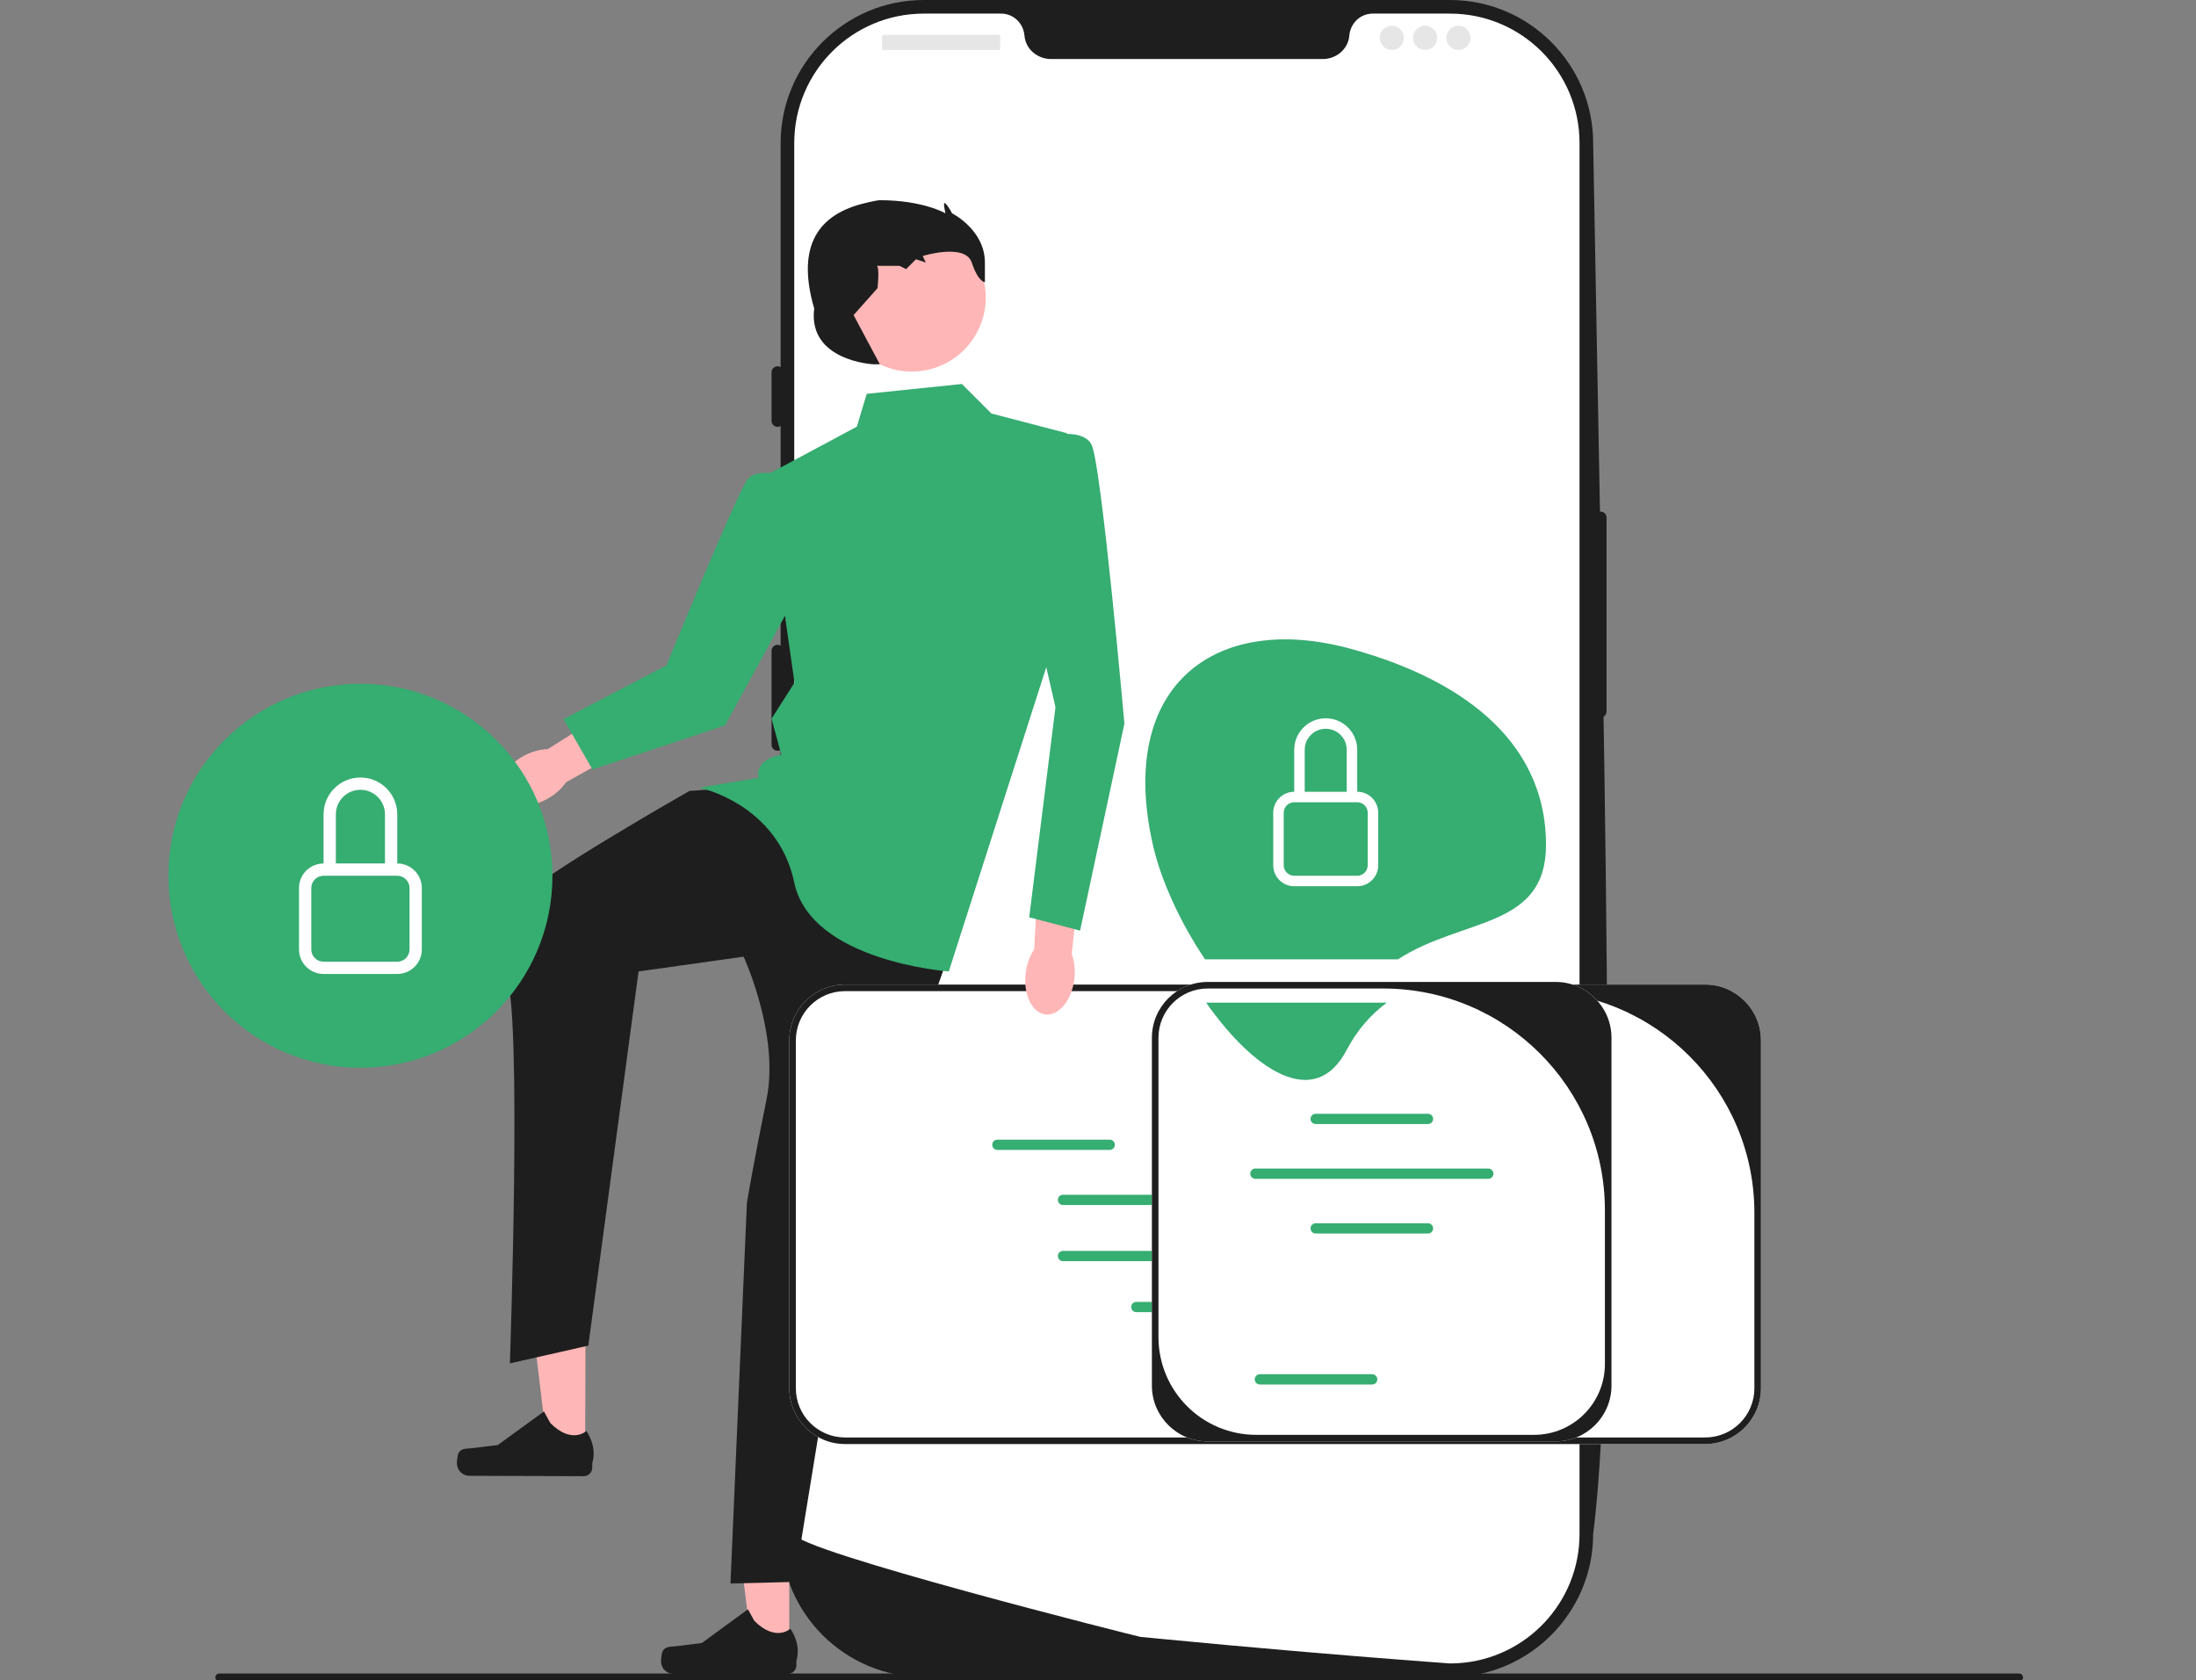<svg width="392" height="300" viewBox="0 0 392 300" fill="none" xmlns="http://www.w3.org/2000/svg">
<rect x="0" y="0" width="392" height="300" fill="#808080" stroke="none"/>
<g clip-path="url(#clip0_0_415)">
<path d="M258.837 299.438H164.898C150.808 299.438 139.345 287.975 139.345 273.885V25.553C139.345 11.463 150.808 0 164.898 0H258.837C272.926 0 284.389 11.463 284.389 25.553C286.138 125.275 289.12 236.949 284.389 273.885C284.389 287.975 272.926 299.438 258.837 299.438Z" fill="#1E1E1E"/>
<path d="M285.7 91.345C285.104 91.345 284.619 91.83 284.619 92.426V127.018C284.619 127.614 285.104 128.099 285.7 128.099C286.296 128.099 286.781 127.614 286.781 127.018V92.426C286.781 91.83 286.296 91.345 285.7 91.345Z" fill="#1E1E1E"/>
<path d="M281.957 25.553V273.88C281.957 286.144 272.412 296.176 260.343 296.954H260.337C260.159 296.965 259.981 296.976 259.797 296.981C259.478 296.998 259.159 297.003 258.835 297.003C258.835 297.003 257.646 296.916 255.473 296.754C253.278 296.592 250.084 296.349 246.101 296.03C244.906 295.938 243.647 295.836 242.317 295.727C239.669 295.511 236.761 295.273 233.642 295.003C232.399 294.9 231.113 294.787 229.799 294.673C223.086 294.095 215.568 293.419 207.639 292.652C206.298 292.528 204.947 292.398 203.585 292.263C203.228 292.225 141.778 276.777 141.778 273.88V25.553C141.778 12.781 152.128 2.43 164.9 2.43H178.705C180.91 2.43 182.683 4.149 182.872 6.349C182.888 6.495 182.904 6.641 182.931 6.787C183.331 8.997 185.358 10.538 187.607 10.538H236.128C238.377 10.538 240.404 8.997 240.804 6.787C240.831 6.641 240.847 6.495 240.863 6.349C241.052 4.149 242.825 2.43 245.03 2.43H258.835C271.607 2.43 281.957 12.781 281.957 25.553Z" fill="white"/>
<path d="M138.805 65.4C138.209 65.4 137.724 65.885 137.724 66.481V75.129C137.724 75.725 138.209 76.21 138.805 76.21C139.401 76.21 139.886 75.725 139.886 75.129V66.481C139.886 65.885 139.401 65.4 138.805 65.4Z" fill="#1E1E1E"/>
<path d="M138.805 91.345C138.209 91.345 137.724 91.83 137.724 92.426V109.181C137.724 109.778 138.209 110.262 138.805 110.262C139.401 110.262 139.886 109.778 139.886 109.181V92.426C139.886 91.83 139.401 91.345 138.805 91.345Z" fill="#1E1E1E"/>
<path d="M138.805 115.126C138.209 115.126 137.724 115.611 137.724 116.207V132.963C137.724 133.559 138.209 134.044 138.805 134.044C139.401 134.044 139.886 133.559 139.886 132.963V116.207C139.886 115.611 139.401 115.126 138.805 115.126Z" fill="#1E1E1E"/>
<path d="M178.35 6.216H157.634C157.534 6.216 157.452 6.297 157.452 6.398V8.737C157.452 8.837 157.534 8.918 157.634 8.918H178.35C178.451 8.918 178.532 8.837 178.532 8.737V6.398C178.532 6.297 178.451 6.216 178.35 6.216Z" fill="#E6E6E6"/>
<path d="M248.446 8.919C249.641 8.919 250.608 7.951 250.608 6.757C250.608 5.563 249.641 4.595 248.446 4.595C247.252 4.595 246.284 5.563 246.284 6.757C246.284 7.951 247.252 8.919 248.446 8.919Z" fill="#E6E6E6"/>
<path d="M254.392 8.919C255.586 8.919 256.554 7.951 256.554 6.757C256.554 5.563 255.586 4.595 254.392 4.595C253.198 4.595 252.23 5.563 252.23 6.757C252.23 7.951 253.198 8.919 254.392 8.919Z" fill="#E6E6E6"/>
<path d="M260.337 8.919C261.531 8.919 262.499 7.951 262.499 6.757C262.499 5.563 261.531 4.595 260.337 4.595C259.143 4.595 258.175 5.563 258.175 6.757C258.175 7.951 259.143 8.919 260.337 8.919Z" fill="#E6E6E6"/>
<path d="M38.444 299.496C38.444 299.883 38.754 300.194 39.141 300.194H360.426C360.813 300.194 361.124 299.883 361.124 299.496C361.124 299.11 360.813 298.799 360.426 298.799H39.141C38.754 298.799 38.444 299.11 38.444 299.496Z" fill="#1E1E1E"/>
<path d="M140.884 294.916L134.295 294.916L131.161 269.502L140.885 269.503L140.884 294.916Z" fill="#FFB6B6"/>
<path d="M118.311 294.767C118.106 295.113 117.997 296.228 117.997 296.63C117.997 297.865 118.998 298.866 120.234 298.866H140.638C141.48 298.866 142.163 298.183 142.163 297.341V296.491C142.163 296.491 143.172 293.938 141.094 290.791C141.094 290.791 138.512 293.255 134.652 289.396L133.514 287.334L125.276 293.359L120.709 293.921C119.71 294.044 118.825 293.902 118.311 294.767Z" fill="#1E1E1E"/>
<path d="M104.448 259.618L97.86 259.597L94.806 234.174L104.53 234.205L104.448 259.618Z" fill="#FFB6B6"/>
<path d="M81.876 259.397C81.669 259.742 81.558 260.857 81.556 261.259C81.552 262.494 82.55 263.498 83.785 263.502L104.189 263.567C105.032 263.569 105.717 262.889 105.72 262.046L105.722 261.197C105.722 261.197 106.74 258.647 104.672 255.493C104.672 255.493 102.081 257.949 98.234 254.077L97.102 252.012L88.845 258.011L84.277 258.559C83.278 258.678 82.392 258.533 81.876 259.397Z" fill="#1E1E1E"/>
<path d="M131.275 140.634L123.071 141.22C123.071 141.22 95.298 157.011 92.954 160.527C90.61 164.043 87.388 169.023 90.317 174.297C93.247 179.571 91.017 243.426 91.017 243.426L105.018 240.259L113.988 173.449L132.74 170.812C132.74 170.812 139.185 184.719 136.841 196.224C134.497 207.729 133.325 214.76 133.325 214.76L130.396 282.734L141.822 282.441L152.077 219.448L169.656 169.64L146.803 142.685L131.275 140.634Z" fill="#1E1E1E"/>
<path d="M171.707 68.56L154.714 70.317L152.956 76.177L136.549 84.967L141.823 121.883L137.721 128.329L139.479 134.775C139.479 134.775 134.791 135.361 135.377 138.877L124.829 140.635C124.829 140.635 138.819 143.491 141.786 157.591C144.752 171.691 169.364 173.449 169.364 173.449L188.701 113.094L190.459 77.349L176.981 73.833L171.707 68.56Z" fill="#36AD71"/>
<path d="M162.752 66.336C170.048 66.336 175.962 60.422 175.962 53.126C175.962 45.83 170.048 39.916 162.752 39.916C155.456 39.916 149.542 45.83 149.542 53.126C149.542 60.422 155.456 66.336 162.752 66.336Z" fill="#FFB6B6"/>
<path d="M155.886 65.043C155.886 65.043 144.166 64.457 145.338 55.082C142.438 45.098 145.005 38.615 154.128 36.331C154.128 36.331 156.472 35.745 157.058 35.745C164.765 35.745 168.777 38.089 168.777 38.089C168.777 38.089 168.191 35.768 168.777 36.342C169.363 36.916 169.949 38.089 169.949 38.089C169.949 38.089 175.809 41.018 175.809 46.878C175.809 52.738 175.809 50.394 175.809 50.394C175.809 50.394 174.637 50.394 173.465 46.878C172.293 43.362 164.706 45.706 164.706 45.706L165.262 46.878L163.504 46.292L161.746 48.05L160.574 47.464C160.574 47.464 155.886 47.464 156.472 47.464C157.058 47.464 156.65 51.446 156.65 51.446L152.37 56.254L157.058 65.043H155.886Z" fill="#1E1E1E"/>
<path d="M93.447 134.982C90.111 136.803 88.346 140 89.504 142.123C90.663 144.246 94.307 144.491 97.643 142.67C99.103 141.873 100.263 140.812 101.008 139.693L115.047 131.801L111.203 125.291L97.771 133.763C96.427 133.784 94.908 134.185 93.447 134.982Z" fill="#FFB6B6"/>
<path d="M140.794 85.239C140.794 85.239 135.29 83.144 133.394 85.666C131.498 88.188 118.971 118.794 118.971 118.794L100.593 128.393L105.761 137.392L129.427 129.513L145.041 100.957L140.794 85.239Z" fill="#36AD71"/>
<path d="M314.342 185.753V247.867C314.342 253.36 309.874 257.829 304.381 257.829H150.855C145.362 257.829 140.893 253.36 140.893 247.867V185.753C140.893 180.26 145.362 175.792 150.855 175.792H304.381C309.874 175.792 314.342 180.26 314.342 185.753Z" fill="white"/>
<path d="M314.342 185.753V247.867C314.342 253.36 309.874 257.829 304.381 257.829H150.855C145.362 257.829 140.893 253.36 140.893 247.867V185.753C140.893 180.26 145.362 175.792 150.855 175.792H304.381C309.874 175.792 314.342 180.26 314.342 185.753ZM304.381 256.657C309.235 256.657 313.17 252.721 313.17 247.867V216.552C313.17 194.688 295.446 176.964 273.582 176.964H150.855C146 176.964 142.065 180.899 142.065 185.753V247.867C142.065 252.721 146 256.657 150.855 256.657H304.381Z" fill="#1E1E1E"/>
<path d="M209.81 213.318H189.758C189.252 213.318 188.841 213.73 188.841 214.235C188.841 214.741 189.252 215.152 189.758 215.152H209.81C210.316 215.152 210.727 214.741 210.727 214.235C210.727 213.73 210.316 213.318 209.81 213.318Z" fill="#36AD71"/>
<path d="M240.281 213.318H220.228C219.722 213.318 219.311 213.73 219.311 214.235C219.311 214.741 219.722 215.152 220.228 215.152H240.281C240.786 215.152 241.197 214.741 241.197 214.235C241.197 213.73 240.786 213.318 240.281 213.318Z" fill="#36AD71"/>
<path d="M209.81 223.342H189.758C189.252 223.342 188.841 223.753 188.841 224.258C188.841 224.764 189.252 225.175 189.758 225.175H209.81C210.316 225.175 210.727 224.764 210.727 224.258C210.727 223.753 210.316 223.342 209.81 223.342Z" fill="#36AD71"/>
<path d="M240.281 223.342H220.228C219.722 223.342 219.311 223.753 219.311 224.258C219.311 224.764 219.722 225.175 220.228 225.175H240.281C240.786 225.175 241.197 224.764 241.197 224.258C241.197 223.753 240.786 223.342 240.281 223.342Z" fill="#36AD71"/>
<path d="M271.668 224.258C271.668 223.753 271.257 223.342 270.752 223.342H250.699C250.194 223.342 249.782 223.753 249.782 224.258C249.782 224.764 250.194 225.175 250.699 225.175H270.752C271.257 225.175 271.668 224.764 271.668 224.258Z" fill="#36AD71"/>
<path d="M198.09 205.314C198.596 205.314 199.007 204.903 199.007 204.397C199.007 203.892 198.596 203.481 198.09 203.481H178.038C177.532 203.481 177.121 203.892 177.121 204.397C177.121 204.903 177.532 205.314 178.038 205.314H198.09Z" fill="#36AD71"/>
<path d="M257.144 204.941H277.197C277.702 204.941 278.114 204.53 278.114 204.025C278.114 203.519 277.702 203.108 277.197 203.108H257.144C256.639 203.108 256.227 203.519 256.227 204.025C256.227 204.53 256.639 204.941 257.144 204.941Z" fill="#36AD71"/>
<path d="M206.538 205.134H248.111C248.617 205.134 249.028 204.723 249.028 204.217C249.028 203.712 248.617 203.3 248.111 203.3H206.538C206.033 203.3 205.621 203.712 205.621 204.217C205.621 204.723 206.033 205.134 206.538 205.134Z" fill="#36AD71"/>
<path d="M222.895 232.449H202.843C202.337 232.449 201.926 232.86 201.926 233.365C201.926 233.871 202.337 234.282 202.843 234.282H222.895C223.401 234.282 223.812 233.871 223.812 233.365C223.812 232.86 223.401 232.449 222.895 232.449Z" fill="#36AD71"/>
<path d="M287.658 185.285V247.398C287.658 252.891 283.189 257.36 277.696 257.36H215.583C210.09 257.36 205.621 252.891 205.621 247.398V185.285C205.621 179.792 210.09 175.323 215.583 175.323H277.696C283.189 175.323 287.658 179.792 287.658 185.285Z" fill="white"/>
<path d="M287.658 185.285V247.398C287.658 252.891 283.189 257.36 277.696 257.36H215.583C210.09 257.36 205.621 252.891 205.621 247.398V185.285C205.621 179.792 210.09 175.323 215.583 175.323H277.696C283.189 175.323 287.658 179.792 287.658 185.285ZM273.843 256.188C280.826 256.188 286.486 250.527 286.486 243.545V216.083C286.486 194.219 268.762 176.495 246.898 176.495H215.583C210.728 176.495 206.793 180.43 206.793 185.285V238.732C206.793 248.373 214.608 256.188 224.249 256.188L273.843 256.188Z" fill="#1E1E1E"/>
<path d="M254.908 200.692H234.856C234.35 200.692 233.939 200.281 233.939 199.775C233.939 199.27 234.35 198.859 234.856 198.859H254.908C255.414 198.859 255.825 199.27 255.825 199.775C255.825 200.281 255.414 200.692 254.908 200.692Z" fill="#36AD71"/>
<path d="M254.908 220.242H234.856C234.35 220.242 233.939 219.831 233.939 219.325C233.939 218.819 234.35 218.408 234.856 218.408H254.908C255.414 218.408 255.825 218.819 255.825 219.325C255.825 219.831 255.414 220.242 254.908 220.242Z" fill="#36AD71"/>
<path d="M244.946 247.197H224.894C224.388 247.197 223.977 246.786 223.977 246.28C223.977 245.775 224.388 245.364 224.894 245.364H244.946C245.452 245.364 245.863 245.775 245.863 246.28C245.863 246.786 245.452 247.197 244.946 247.197Z" fill="#36AD71"/>
<path d="M265.668 210.474H224.095C223.589 210.474 223.178 210.062 223.178 209.557C223.178 209.051 223.589 208.64 224.095 208.64H265.668C266.174 208.64 266.585 209.051 266.585 209.557C266.585 210.062 266.174 210.474 265.668 210.474Z" fill="#36AD71"/>
<path d="M275.971 150.866C275.971 131.489 259.594 120.83 240.886 115.782C216.902 109.309 199.336 122.407 205.802 150.866C207.267 157.316 210.772 164.849 215.111 171.293H249.54C261.04 163.806 275.971 165.906 275.971 150.866Z" fill="#36AD71"/>
<path d="M240.372 187.496C242.33 183.762 244.813 181.069 247.549 179.019H215.302C223.602 190.874 234.608 198.483 240.372 187.496Z" fill="#36AD71"/>
<path d="M236.65 130.122C238.72 130.122 240.399 131.8 240.399 133.87V141.367H232.902V133.87C232.902 131.8 234.58 130.122 236.65 130.122ZM242.273 141.367V133.87C242.273 130.765 239.756 128.248 236.65 128.248C233.545 128.248 231.028 130.765 231.028 133.87V141.367C228.958 141.367 227.279 143.045 227.279 145.115V154.486C227.279 156.557 228.958 158.235 231.028 158.235H242.273C244.343 158.235 246.021 156.557 246.021 154.486V145.115C246.021 143.045 244.343 141.367 242.273 141.367ZM231.028 143.241H242.273C243.308 143.241 244.147 144.08 244.147 145.115V154.486C244.147 155.521 243.308 156.361 242.273 156.361H231.028C229.993 156.361 229.154 155.521 229.154 154.486V145.115C229.154 144.08 229.993 143.241 231.028 143.241Z" fill="white"/>
<path d="M183.085 173.767C182.633 177.541 184.213 180.833 186.614 181.121C189.016 181.408 191.329 178.582 191.781 174.809C191.979 173.157 191.787 171.597 191.308 170.341L193.022 154.327L185.49 153.683L184.599 169.538C183.837 170.645 183.282 172.115 183.085 173.767Z" fill="#FFB6B6"/>
<path d="M184.891 78.228C184.891 78.228 193.095 75.884 194.853 79.4C196.611 82.916 200.713 129.208 200.713 129.208L192.802 166.159L183.719 163.781L188.407 126.278L181.961 98.151L184.891 78.228Z" fill="#36AD71"/>
<path d="M64.336 190.641C83.268 190.641 98.616 175.294 98.616 156.362C98.616 137.43 83.268 122.082 64.336 122.082C45.404 122.082 30.056 137.43 30.056 156.362C30.056 175.294 45.404 190.641 64.336 190.641Z" fill="#36AD71"/>
<path d="M64.336 141.016C66.758 141.016 68.721 142.979 68.721 145.4V154.17H59.952V145.4C59.952 142.979 61.914 141.016 64.336 141.016ZM70.913 154.17V145.4C70.913 141.768 67.968 138.823 64.336 138.823C60.704 138.823 57.759 141.768 57.759 145.4V154.17C55.338 154.17 53.375 156.133 53.375 158.554V169.516C53.375 171.937 55.338 173.9 57.759 173.9H70.913C73.335 173.9 75.298 171.937 75.298 169.516V158.554C75.298 156.133 73.335 154.17 70.913 154.17ZM57.759 156.362H70.913C72.124 156.362 73.105 157.343 73.105 158.554V169.516C73.105 170.726 72.124 171.708 70.913 171.708H57.759C56.548 171.708 55.567 170.726 55.567 169.516V158.554C55.567 157.343 56.548 156.362 57.759 156.362Z" fill="white"/>
</g>
<defs>
<clipPath id="clip0_0_415">
<rect width="391.474" height="299.709" fill="white" transform="scale(1.001)"/>
</clipPath>
</defs>
</svg>
